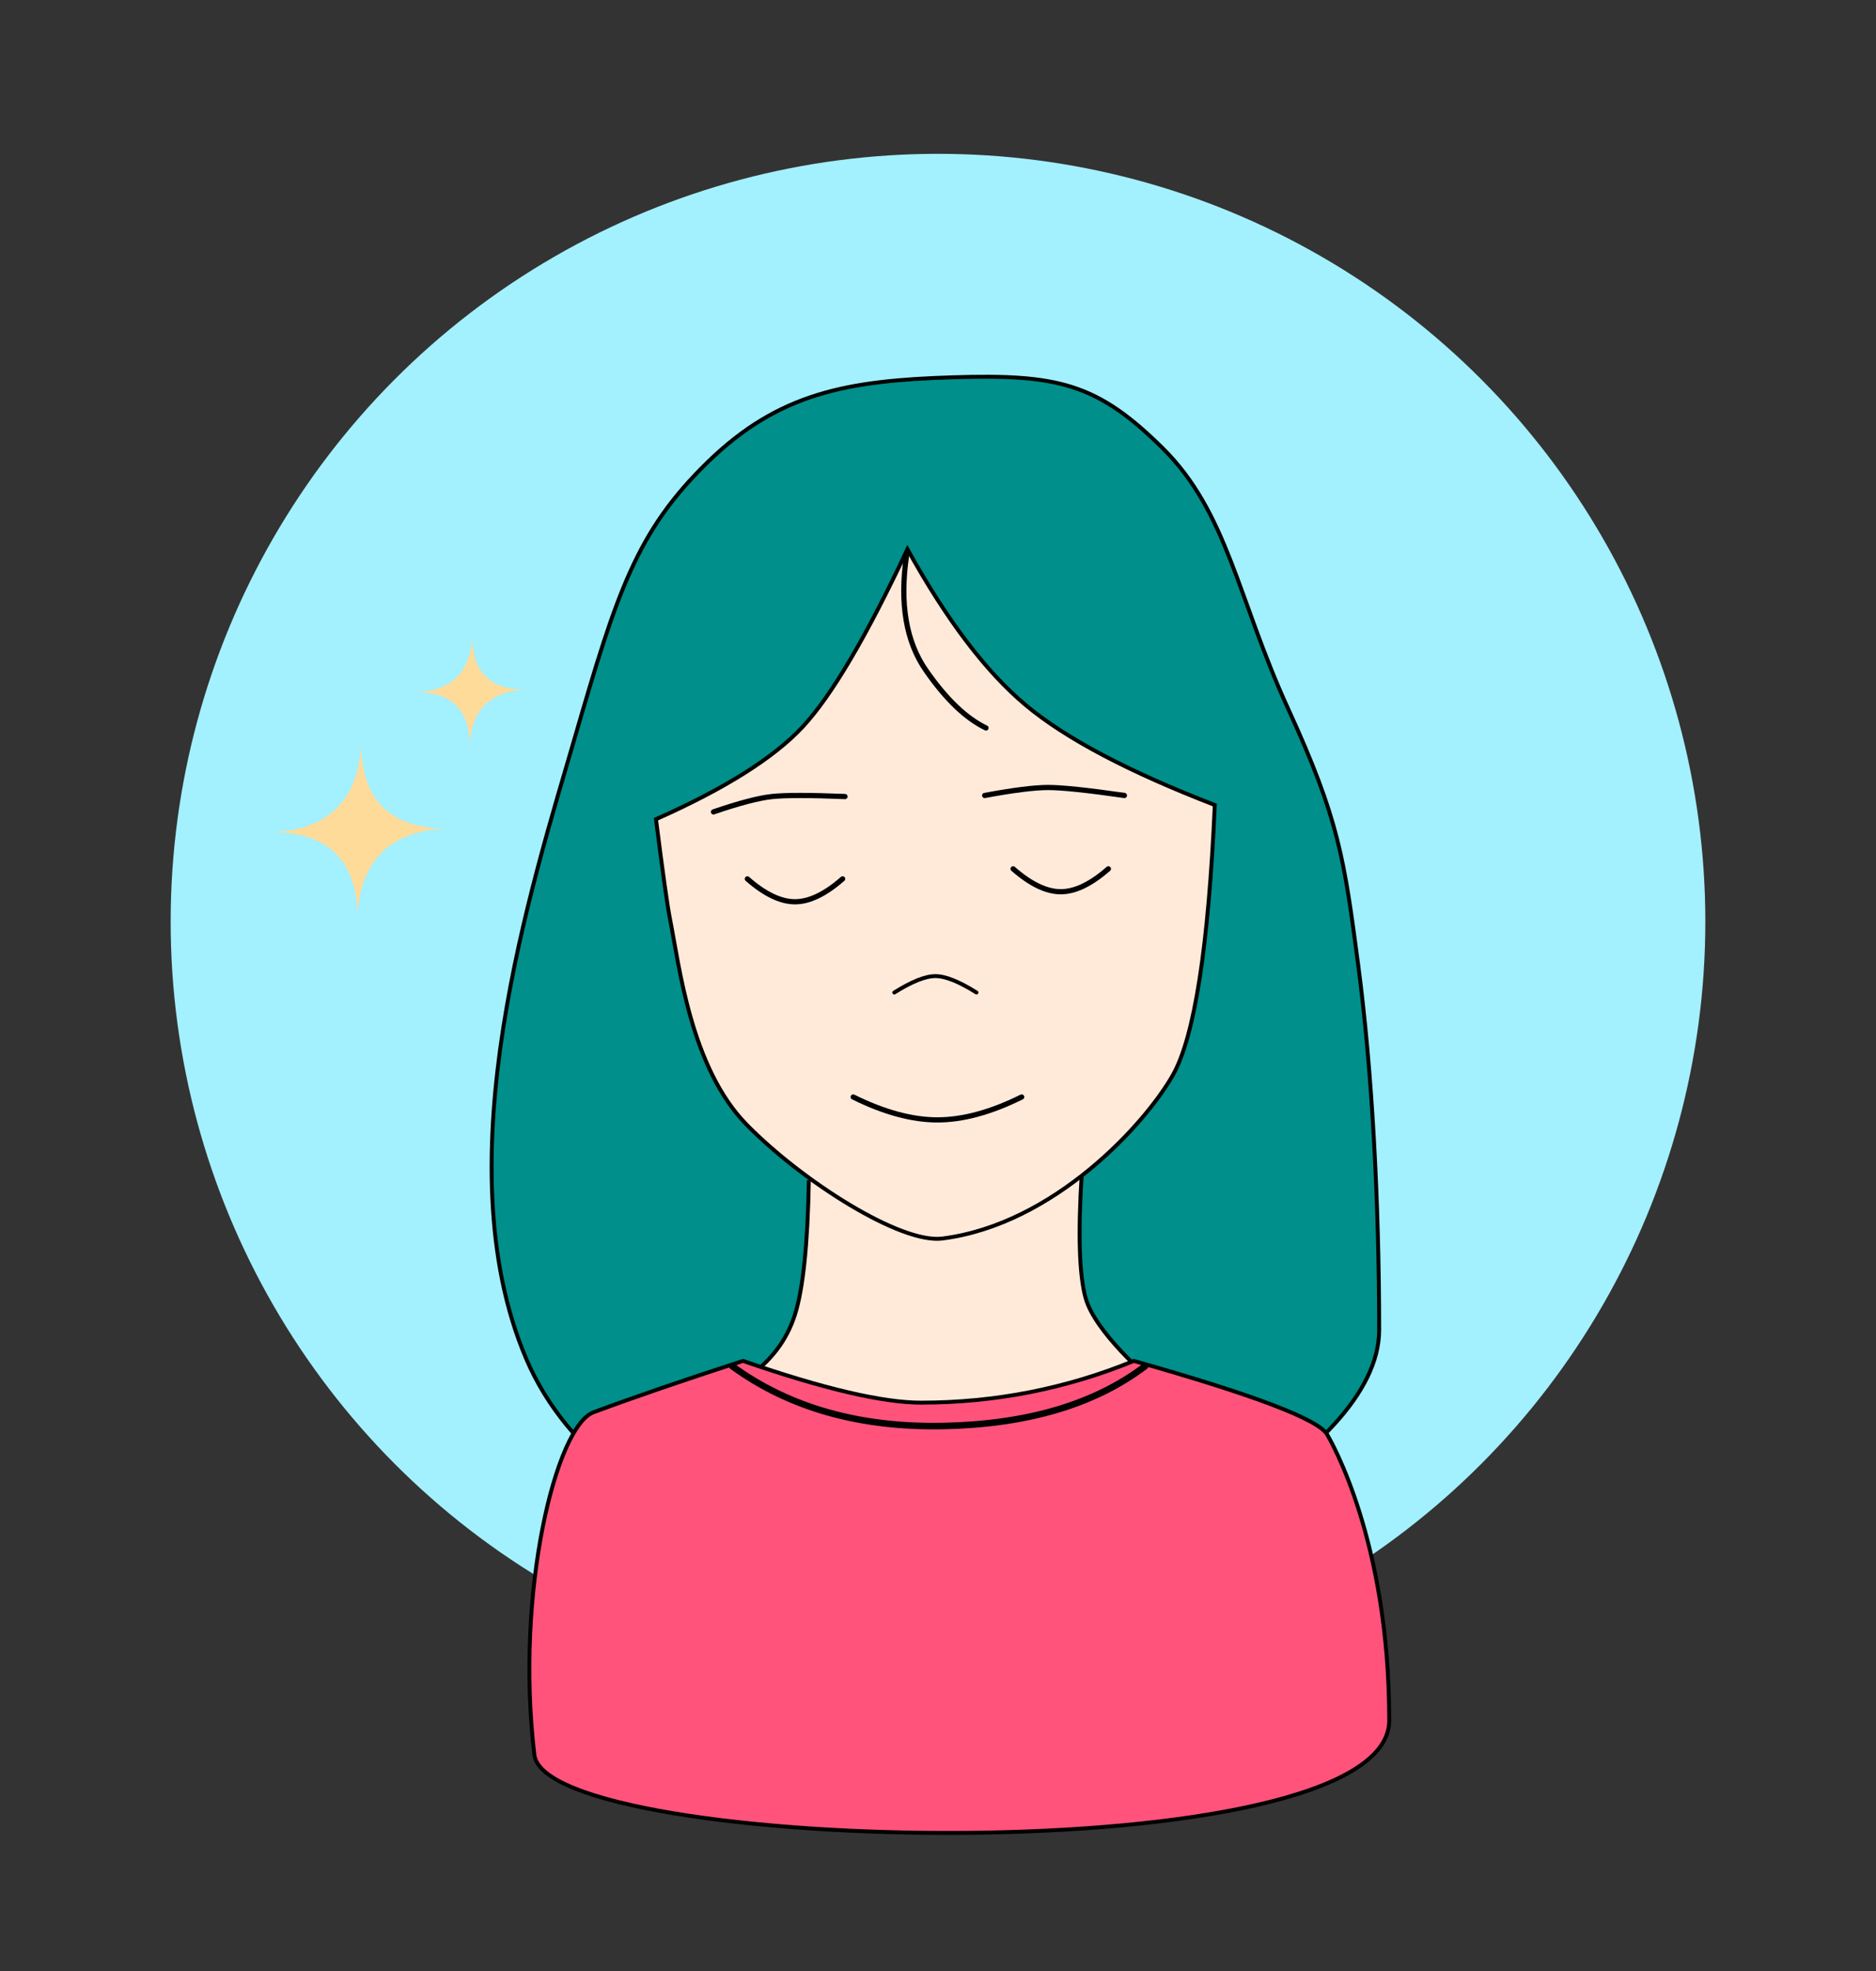 <?xml version="1.0" encoding="UTF-8"?>
<svg width="1440px" height="1512px" viewBox="0 0 1440 1512" version="1.1" xmlns="http://www.w3.org/2000/svg" xmlns:xlink="http://www.w3.org/1999/xlink">
    <rect x="0" y="0" width="1440" height="1512" fill="#333333" stroke="none"/>
    <!-- Generator: Sketch 49.3 (51167) - http://www.bohemiancoding.com/sketch -->
    <title>Desktop HD Copy 5fourth</title>
    <desc>Created with Sketch.</desc>
    <defs></defs>
    <g id="Desktop-HD-Copy-5" stroke="none" stroke-width="1" fill="none" fill-rule="evenodd">
        <circle id="Oval-5-Copy-4" fill="#A3F0FF" cx="720" cy="707" r="589"></circle>
        <g id="blisss" transform="translate(210, 289)">
            <g id="face" transform="translate(167.355, 0)">
                <path d="M26.396,752.973 C-38.018,601.382 31.685,387.801 63.97,276.546 C96.256,165.29 111.273,118.552 165.959,65.402 C220.645,12.251 273.315,2.933 353.833,0.434 C434.35,-2.064 464.643,4.973 514.867,54.574 C565.091,104.174 572.521,169.948 611.488,254.89 C650.454,339.832 654.43,369.868 665.166,451.077 C675.902,532.286 681.269,633.866 681.269,731.317 C681.269,828.768 471.925,926.219 396.775,931.633 C321.626,937.047 90.81,904.563 26.396,752.973 Z" id="Path-5" stroke="#000000" stroke-width="3" fill="#008F8A"></path>
                <path d="M453.012,610.96 C450.057,657.319 451.047,689.293 455.983,706.882 C463.387,733.266 504.644,768.249 504.644,768.249 C504.644,768.249 439.847,806.215 344.768,806.215 C314.839,806.215 265.099,793.56 195.55,768.249 C214.148,755.562 226.583,739.291 232.854,719.435 C239.125,699.579 242.678,665.229 243.512,616.384" id="Path-9" stroke="#000000" stroke-width="3" fill="#FFEADA"></path>
                <path d="M126.161,339.442 C131.451,381.051 135.025,406.493 136.885,415.769 C143.884,450.68 152.574,529.856 195.865,573.874 C238.76,617.49 313.992,665.173 345.997,661.105 C431.786,650.201 501.832,573.031 522.937,535.711 C539.541,506.352 550.265,437.294 555.108,328.538 C489.192,303.108 440.935,277.666 410.339,252.212 C379.742,226.758 349.359,186.777 319.187,132.27 C287.708,199.373 260.899,244.806 238.76,268.567 C216.621,292.329 179.088,315.954 126.161,339.442 Z" id="Path-12" stroke="#000000" stroke-width="3" fill="#FFEADA"></path>
                <path d="M378.483,321.226 C400.39,317.146 416.641,315.105 427.237,315.105 C437.832,315.105 457.326,317.146 485.72,321.226" id="Path-15" stroke="#000000" stroke-width="4" stroke-linecap="round"></path>
                <path d="M271.246,322.055 C244.134,320.95 225.443,320.95 215.175,322.055 C204.906,323.16 189.954,327.083 170.317,333.823" id="Path-16" stroke="#000000" stroke-width="4" stroke-linecap="round"></path>
                <path d="" id="Path-17" stroke="#979797"></path>
                <path d="M309.094,472.392 C322.475,463.994 332.989,459.794 340.635,459.794 C348.281,459.794 358.794,463.994 372.175,472.392" id="Path-14" stroke="#000000" stroke-width="3" stroke-linecap="round"></path>
                <path d="M318.492,137.163 C313.12,173.904 318.106,203.298 333.45,225.342 C348.794,247.387 364.139,262.084 379.483,269.432" id="Path-4" stroke="#000000" stroke-width="4" stroke-linecap="round"></path>
                <path d="M277.554,552.529 C301.183,564.241 322.735,570.097 342.212,570.097 C361.688,570.097 383.241,564.241 406.869,552.529" id="Path-2" stroke="#000000" stroke-width="4" stroke-linecap="round"></path>
                <path d="M400.294,377.497 C413.656,389.209 425.845,395.065 436.859,395.065 C447.874,395.065 460.062,389.209 473.424,377.497" id="Path-2" stroke="#000000" stroke-width="4" stroke-linecap="round"></path>
                <path d="M196.298,385.201 C209.66,396.913 221.849,402.769 232.863,402.769 C243.878,402.769 256.066,396.913 269.429,385.201" id="Path-2-Copy" stroke="#000000" stroke-width="4" stroke-linecap="round"></path>
            </g>
            <path d="M360.293,754.994 C422.026,776.337 467.573,787.008 496.936,787.008 C553.706,787.008 608.165,776.337 660.314,754.994 C752.893,781.131 802.402,800.011 808.84,811.634 C811.155,815.815 856.368,892.329 856.368,1030.81 C856.368,1149.073 209.322,1133.677 200.174,1057.141 C185.277,932.488 216.799,805.077 245.557,794.396 C276.5,782.904 314.745,769.77 360.293,754.994 Z" id="Path-19" stroke="#000000" stroke-width="3" fill="#FF537B"></path>
            <path d="M82.932,365.13 C71.853,376.217 65.653,392.186 64.331,413.038 C63.935,392.224 58.438,376.515 47.842,365.91 C37.245,355.305 21.548,349.804 0.751,349.407 C21.586,348.084 37.543,341.88 48.621,330.792 C59.7,319.705 65.9,303.736 67.222,282.884 C67.618,303.698 73.115,319.407 83.711,330.012 C94.308,340.617 110.005,346.118 130.802,346.515 C109.967,347.838 94.01,354.042 82.932,365.13 Z" id="Star" fill="#FFDB9A"></path>
            <path d="M162.213,251.787 C155.278,258.727 151.397,268.723 150.57,281.775 C150.322,268.747 146.881,258.914 140.248,252.275 C133.615,245.637 123.789,242.194 110.771,241.945 C123.813,241.117 133.801,237.233 140.736,230.293 C147.671,223.353 151.552,213.357 152.379,200.304 C152.627,213.333 156.068,223.166 162.701,229.805 C169.334,236.443 179.16,239.886 192.178,240.135 C179.136,240.963 169.148,244.847 162.213,251.787 Z" id="Star" fill="#FFDB9A"></path>
        </g>
        <path d="M562,1048 C605.813,1079.944 659.935,1095.251 724.366,1093.92 C788.797,1092.589 840.341,1077.282 879,1048" id="Path-30" stroke="#000000" stroke-width="5" stroke-linecap="round"></path>
    </g>
</svg>